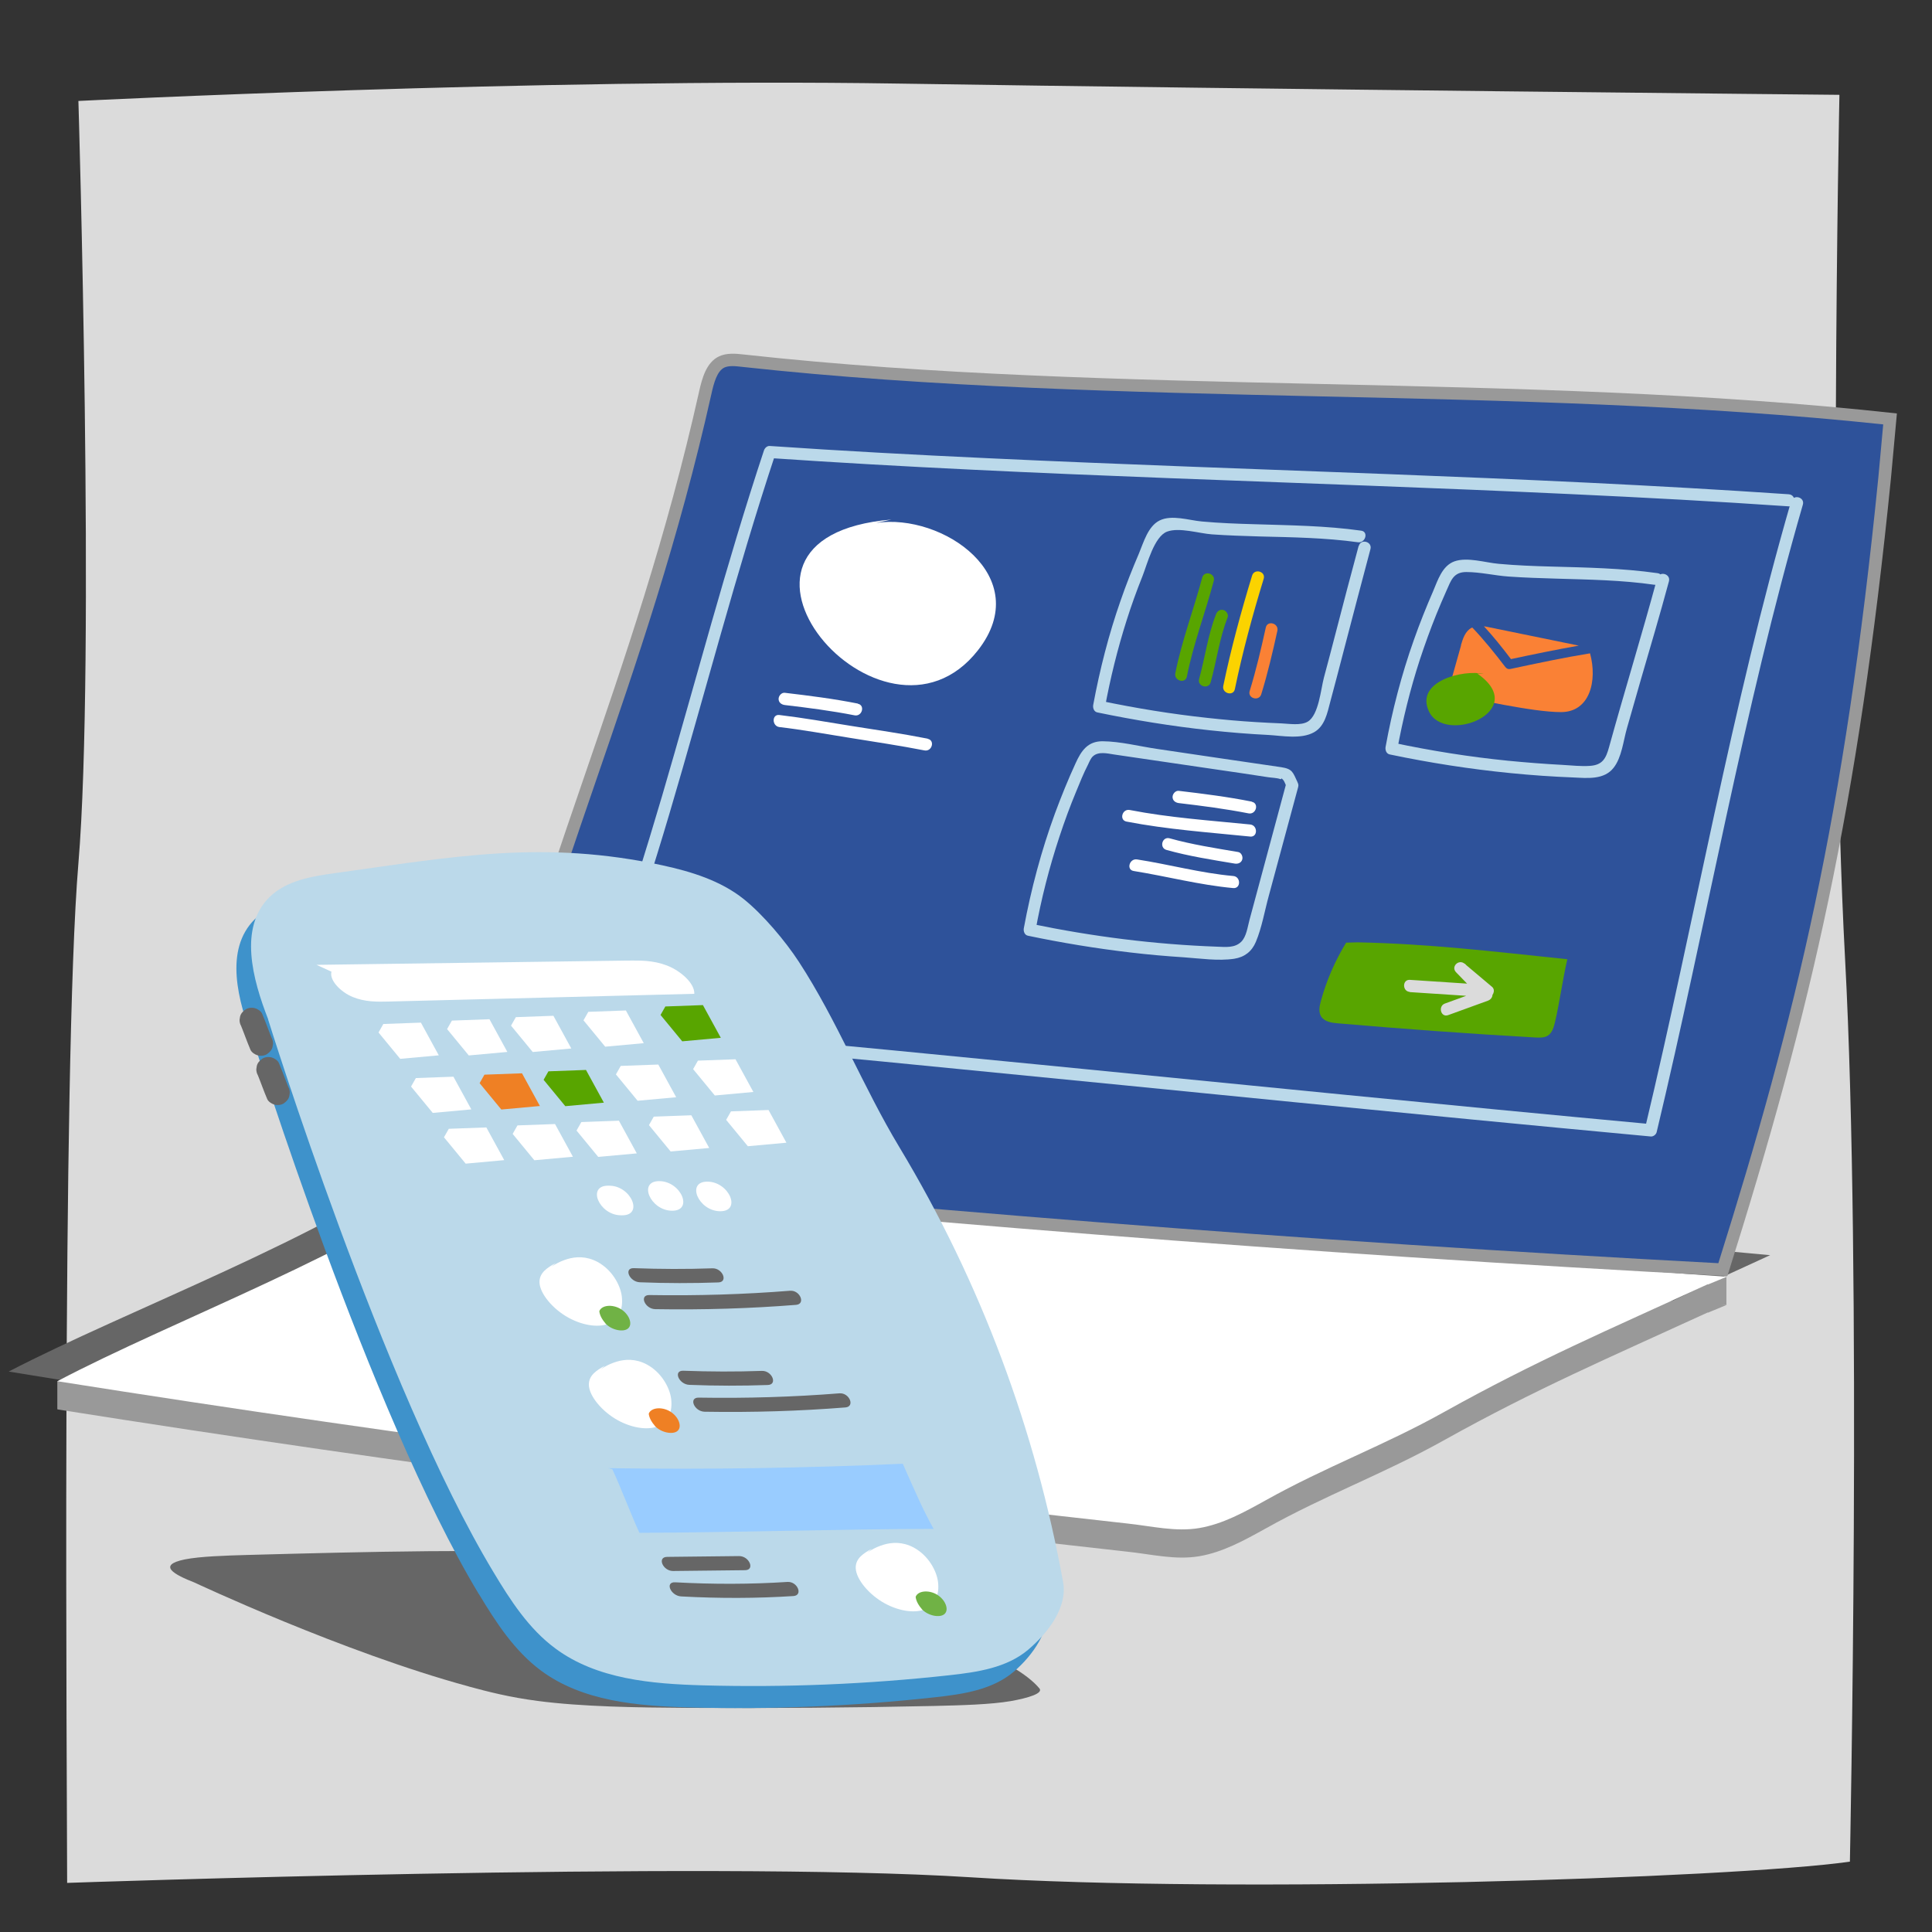 <?xml version="1.0" encoding="UTF-8"?> <svg xmlns="http://www.w3.org/2000/svg" xmlns:xlink="http://www.w3.org/1999/xlink" id="web" viewBox="0 0 120 120"><rect x="0" y="0" width="120" height="120" fill="#333333" stroke="none"/><defs><style> .cls-1 { fill: #bbd9ea; } .cls-2 { fill: #dbdbdb; } .cls-3 { fill: #70b245; } .cls-4 { fill: #9cf; } .cls-5 { fill: #fff; } .cls-6 { fill: #666; } .cls-7 { fill: #3e92cb; } .cls-8 { fill: #2e529a; } .cls-9 { fill: #fa8135; } .cls-10 { fill: #ef8024; } .cls-11 { fill: #fbd300; } .cls-12 { fill: #58a500; } .cls-13 { fill: #999; } </style><symbol id="Nuevo_símbolo_1" data-name="Nuevo símbolo 1" viewBox="0 0 35.17 66.41"><g><path class="cls-5" d="M1.07,1.46c-.53.87.05,2.07.95,2.56s1.97.46,2.99.42c9.19-.37,18.38-.74,27.57-1.12.43-1.07-.34-2.32-1.37-2.85S28.97-.02,27.82.01C18.55.27,9.27.53,0,.78"></path><path class="cls-5" d="M2.97,7.6l.94,2.66c1.19-.13,2.38-.27,3.57-.4-.12-1.1-.24-2.21-.36-3.31-1.13.06-2.27.12-3.4.18"></path><path class="cls-5" d="M9.21,7.18l.94,2.66c1.19-.13,2.38-.27,3.57-.4-.12-1.1-.24-2.21-.36-3.31-1.13.06-2.27.12-3.4.18"></path><path class="cls-5" d="M15.04,6.76l.94,2.66c1.19-.13,2.38-.27,3.57-.4-.12-1.1-.24-2.21-.36-3.31-1.13.06-2.27.12-3.4.18"></path><path class="cls-5" d="M21.7,6.14l.94,2.66c1.19-.13,2.38-.27,3.57-.4-.12-1.1-.24-2.21-.36-3.31-1.13.06-2.27.12-3.4.18"></path><path class="cls-12" d="M28.77,5.51l.94,2.66c1.19-.13,2.38-.27,3.57-.4-.12-1.1-.24-2.21-.36-3.31-1.13.06-2.27.12-3.4.18"></path><path class="cls-5" d="M3.83,13.07l.94,2.66c1.19-.13,2.38-.27,3.57-.4-.12-1.1-.24-2.21-.36-3.31-1.13.06-2.27.12-3.4.18"></path><path class="cls-10" d="M10.07,12.65l.94,2.66c1.19-.13,2.38-.27,3.57-.4-.12-1.1-.24-2.21-.36-3.31-1.13.06-2.27.12-3.4.18"></path><path class="cls-12" d="M15.9,12.24l.94,2.66c1.19-.13,2.38-.27,3.57-.4-.12-1.1-.24-2.21-.36-3.31-1.13.06-2.27.12-3.4.18"></path><path class="cls-5" d="M22.55,11.61l.94,2.66c1.19-.13,2.38-.27,3.57-.4-.12-1.1-.24-2.21-.36-3.31-1.13.06-2.27.12-3.4.18"></path><path class="cls-5" d="M29.63,10.99l.94,2.66c1.19-.13,2.38-.27,3.57-.4-.12-1.1-.24-2.21-.36-3.31-1.13.06-2.27.12-3.4.18"></path><path class="cls-5" d="M4.85,18.2l.94,2.66c1.19-.13,2.38-.27,3.57-.4-.12-1.1-.24-2.21-.36-3.31-1.13.06-2.27.12-3.4.18"></path><path class="cls-5" d="M11.1,17.78l.94,2.66c1.19-.13,2.38-.27,3.57-.4-.12-1.1-.24-2.21-.36-3.31-1.13.06-2.27.12-3.4.18"></path><path class="cls-5" d="M16.92,17.37l.94,2.66c1.19-.13,2.38-.27,3.57-.4-.12-1.1-.24-2.21-.36-3.31-1.13.06-2.27.12-3.4.18"></path><path class="cls-5" d="M23.58,16.74l.94,2.66c1.19-.13,2.38-.27,3.57-.4-.12-1.1-.24-2.21-.36-3.31-1.13.06-2.27.12-3.4.18"></path><path class="cls-5" d="M30.66,16.12l.94,2.66c1.19-.13,2.38-.27,3.57-.4-.12-1.1-.24-2.21-.36-3.31-1.13.06-2.27.12-3.4.18"></path><path class="cls-5" d="M17.78,22.95h-.11c-1.93,0-1.93,3,0,3h.11c1.93,0,1.93-3,0-3h-.11c-1.93,0-1.93,3,0,3h.11c1.93,0,1.93-3,0-3h0Z"></path><path class="cls-5" d="M22.4,25.43c1.93,0,1.93-3,0-3s-1.93,3,0,3h0Z"></path><path class="cls-5" d="M26.67,25.43c1.93,0,1.93-3,0-3s-1.93,3,0,3h0Z"></path><path class="cls-5" d="M10.05,30.89c-.88.46-1.81.98-2.16,1.98-.4,1.16.2,2.73,1.26,3.57s2.44.99,3.48.5,1.75-1.53,2.07-2.74c.3-1.14.14-2.69-.87-3.48-.78-.6-1.75-.51-2.56-.26-.92.29-1.77.76-2.5,1.38"></path><path class="cls-6" d="M16.84,32.75c2.33.08,4.66.05,6.99-.07.92-.05.92-1.48,0-1.43-2.33.12-4.66.14-6.99.07-.92-.03-.92,1.4,0,1.43h0Z"></path><path class="cls-6" d="M17.2,35.47c4.24.03,8.49-.17,12.71-.59.91-.09.92-1.52,0-1.43-4.22.42-8.47.62-12.71.59-.92,0-.92,1.42,0,1.43h0Z"></path><path class="cls-3" d="M12.21,36.96c.28.69,1.29.94,1.87.48s.59-1.47.03-1.96-1.54-.36-1.97.25c0,0-.2.54.08,1.23Z"></path><path class="cls-5" d="M27.46,59.63c-.88.46-1.81.98-2.16,1.98-.4,1.16.2,2.73,1.26,3.57s2.44.99,3.48.5,1.75-1.53,2.07-2.74c.3-1.14.14-2.69-.87-3.48-.78-.6-1.75-.51-2.56-.26-.92.29-1.77.76-2.5,1.38"></path><path class="cls-3" d="M29.63,65.7c.28.69,1.29.94,1.87.48s.59-1.47.03-1.96-1.54-.36-1.97.25c0,0-.2.54.08,1.23Z"></path><path class="cls-5" d="M10.58,41.28c-.88.46-1.81.98-2.16,1.98-.4,1.16.2,2.73,1.26,3.57s2.44.99,3.48.5,1.75-1.53,2.07-2.74c.3-1.14.14-2.69-.87-3.48-.78-.6-1.75-.51-2.56-.26-.92.29-1.77.76-2.5,1.38"></path><path class="cls-6" d="M17.38,43.14c2.33.08,4.66.05,6.99-.07.92-.05.92-1.48,0-1.43-2.33.12-4.66.14-6.99.07-.92-.03-.92,1.4,0,1.43h0Z"></path><path class="cls-6" d="M17.73,45.86c4.24.03,8.49-.17,12.71-.59.91-.09.92-1.52,0-1.43-4.22.42-8.47.62-12.71.59-.92,0-.92,1.42,0,1.43h0Z"></path><path class="cls-10" d="M12.75,47.34c.28.69,1.29.94,1.87.48s.59-1.47.03-1.96-1.54-.36-1.97.25c0,0-.2.54.08,1.23Z"></path><path class="cls-4" d="M7.33,51.81c.08,1.78-.05,4.67.02,6.45,8.92-.15,18.42-.61,26.37-.72-.24-2.03-.24-3.94-.29-6.6-8.8.55-17.62.81-26.44.77"></path><path class="cls-6" d="M8.91,62.11l6.44-.16c.92-.02.92-1.45,0-1.43-2.15.05-4.29.11-6.44.16-.92.02-.92,1.45,0,1.43h0Z"></path><path class="cls-6" d="M8.67,64.69c3.34.17,6.69.12,10.02-.16.91-.08.92-1.51,0-1.43-3.33.28-6.68.33-10.02.16-.92-.05-.92,1.38,0,1.43h0Z"></path></g></symbol></defs><path class="cls-2" d="M4.87,6.27s1.05,34.81,0,47.35c-1.05,12.54-.7,58.1-.7,63.33,0,0,39.71-1.39,56.09-.35,16.37,1.05,47.33.07,54.64-.97,0,0,.75-36.58-.3-56.09-1.05-19.51-.35-53.65-.35-53.65,0,0-36.23-.35-58.52-.7S4.87,6.27,4.87,6.27Z"></path><g><polygon class="cls-13" points="107.23 81.04 107.23 79.26 3.56 85.78 3.56 87.53 107.23 81.04"></polygon><path class="cls-6" d="M109.97,77.95c-6.28,2.84-14.15,6.75-20.09,10-3.91,2.14-7.6,3.47-11.52,5.61-1.35.74-2.74,1.49-4.22,1.74-1.49.25-2.95-.12-4.43-.29-22.43-2.57-47.45-6.27-69.17-9.82,7.41-3.85,19.73-8.38,26.47-13.42,1.09-.82,2.22-1.67,3.52-1.99,1.15-.28,2.32-.12,3.46.05,24.06,3.52,39.52,6.26,63.77,8.23.73.06,3.92-.84,4.64-.76.81.09,3.94.33,3.94.33l3.61.33Z"></path><path class="cls-13" d="M106.07,81.52c-6.08,2.79-10.67,4.75-16.37,7.93-3.76,2.1-7.36,3.4-11.11,5.5-1.3.72-2.63,1.46-4.1,1.71-1.47.25-2.96-.12-4.45-.28-22.62-2.52-44.51-5.36-66.48-8.84,7.14-3.77,19.07-8.16,25.45-13.1,1.04-.8,2.1-1.64,3.38-1.95,1.13-.28,2.31-.11,3.47.05,25.59,3.63,45.6,6.75,71.39,8.51l-1.16.48Z"></path><path class="cls-5" d="M106.07,79.77c-6.08,2.79-10.67,4.75-16.37,7.93-3.76,2.1-7.36,3.4-11.11,5.5-1.3.72-2.63,1.46-4.1,1.71-1.47.25-2.96-.12-4.45-.28-22.62-2.52-44.51-5.36-66.48-8.84,7.14-3.77,19.07-8.16,25.45-13.1,1.04-.8,2.1-1.64,3.38-1.95,1.13-.28,2.31-.11,3.47.05,25.59,3.63,45.6,6.75,71.39,8.51l-1.16.48Z"></path><path class="cls-13" d="M117.45,29.71c-2.04,20.36-4.93,32.99-10.16,49.55-26.18-1.39-52.33-3.44-78.4-6.16,4.06-18.37,10.49-30.69,14.53-48.77.19-.85.45-1.81,1.23-2.19.48-.23,1.04-.18,1.56-.12,23.35,2.57,48.26,1.09,71.61,3.66l-.37,4.03Z"></path><path class="cls-8" d="M106.73,78.46c4.82-15.33,7.84-27.77,9.94-48.83l.3-3.27c-11.42-1.21-23.39-1.48-34.98-1.74-11.88-.27-24.16-.55-35.87-1.83-.2-.02-.41-.05-.61-.05-.23,0-.39.03-.52.09-.45.22-.65.94-.81,1.67-2.01,8.99-4.65,16.69-7.21,24.13-2.52,7.34-5.12,14.92-7.13,23.79,25.47,2.64,51.33,4.68,76.9,6.04Z"></path><g><path class="cls-1" d="M111.25,31.13c-3.71,12.82-5.98,26-9.08,38.97l.36-.28c-12.62-1.17-25.22-2.44-37.83-3.68-6.19-.61-12.38-1.21-18.57-1.79-3.07-.29-7.29-.32-7.13-4.47.05-1.47.56-2.87,1.01-4.26.54-1.68,1.06-3.36,1.56-5.05,2.21-7.46,4.15-15.01,6.6-22.4l-.36.28c16.56,1.13,33.17,1.46,49.75,2.24,4.52.21,9.03.45,13.54.76.48.03.48-.72,0-.75-16.56-1.13-33.17-1.46-49.75-2.24-4.52-.21-9.03-.45-13.54-.76-.17-.01-.31.13-.36.28-2.35,7.09-4.23,14.31-6.33,21.47-.5,1.69-1.01,3.38-1.54,5.07-.45,1.43-1,2.86-1.23,4.35-.35,2.32.32,4.55,2.65,5.46,1.23.48,2.59.54,3.88.66,1.69.16,3.37.32,5.06.48,3.21.3,6.41.61,9.62.93,6.92.68,13.84,1.36,20.75,2.05,7.41.73,14.82,1.45,22.23,2.14.16.01.33-.13.36-.28,3.1-12.97,5.37-26.15,9.08-38.97.13-.46-.59-.66-.72-.2h0Z"></path><path class="cls-1" d="M102.93,35.92c-.95,3.51-2.02,6.98-2.99,10.49-.19.69-.4,1.11-1.19,1.16-.55.04-1.13-.03-1.68-.06-1.14-.06-2.28-.15-3.41-.26-2.4-.24-4.78-.62-7.14-1.12l.26.46c.35-1.9.81-3.78,1.41-5.62.31-.94.65-1.88,1.02-2.8.2-.5.42-1,.64-1.5.27-.6.42-1.14,1.22-1.14.87,0,1.77.22,2.63.28.99.07,1.98.1,2.97.13,2.03.06,4.07.09,6.08.38.47.07.68-.66.2-.72-2.19-.31-4.39-.35-6.6-.41-1.09-.03-2.18-.07-3.26-.17-.83-.07-1.95-.44-2.76-.15-.76.28-1.03,1.18-1.32,1.86-.43.99-.83,1.99-1.19,3.01-.77,2.17-1.35,4.4-1.76,6.66-.03.19.05.42.26.46,2.48.52,4.98.91,7.51,1.16,1.3.13,2.6.22,3.9.27.86.04,1.91.16,2.5-.61.5-.64.6-1.67.82-2.44.29-1.01.58-2.03.87-3.04.59-2.03,1.19-4.05,1.74-6.09.13-.47-.6-.67-.72-.2h0Z"></path><path class="cls-1" d="M79.89,48.66c-.51,1.88-1.01,3.76-1.52,5.65l-.76,2.82c-.12.44-.19,1.05-.52,1.37-.4.39-.97.32-1.5.3-3.88-.14-7.74-.63-11.54-1.42l.26.46c.36-2,.86-3.96,1.5-5.89.31-.94.65-1.87,1.03-2.78.23-.56.46-1.14.74-1.68.08-.17.17-.4.31-.52.34-.31.9-.17,1.29-.11,2.09.3,4.18.62,6.27.92,1.1.16,2.2.32,3.29.49.24.04.56.04.78.12.12.04,0-.14.17.04.11.12.18.37.25.53.21.44.85.06.65-.38-.29-.61-.3-.82-1.02-.93-1.25-.18-2.51-.37-3.76-.55s-2.61-.39-3.92-.58c-1.11-.16-2.29-.47-3.41-.48-.92,0-1.32.59-1.67,1.36-.47,1.02-.89,2.06-1.28,3.11-.85,2.32-1.49,4.72-1.94,7.15-.03.19.05.42.26.46,2.1.44,4.23.79,6.36,1.04,1.1.13,2.21.23,3.32.3,1.01.07,2.12.24,3.13.09.64-.1,1.09-.45,1.34-1.04.38-.9.55-1.94.81-2.88l1.82-6.74c.13-.47-.6-.67-.72-.2Z"></path><path class="cls-1" d="M84.39,33.9c-.49,1.81-.96,3.61-1.43,5.42-.24.92-.48,1.85-.73,2.77-.19.71-.32,2.32-1,2.73-.43.26-1.18.13-1.65.11-.53-.02-1.06-.05-1.58-.08-1-.06-2-.15-3-.26-2.23-.24-4.44-.6-6.64-1.06l.26.46c.34-1.85.79-3.68,1.36-5.47.29-.92.62-1.83.98-2.73.3-.76.73-2.47,1.53-2.77.75-.28,1.98.11,2.78.17.99.07,1.97.1,2.96.13,2.04.05,4.09.08,6.11.36.47.07.68-.66.2-.72-2.2-.31-4.41-.33-6.62-.4-1.09-.03-2.18-.07-3.27-.17-.8-.07-1.87-.44-2.63-.06-.72.36-.99,1.36-1.28,2.05-.41.96-.8,1.94-1.14,2.93-.74,2.11-1.29,4.28-1.7,6.48-.03.19.05.42.26.46,2.31.48,4.65.86,6.99,1.11,1.21.13,2.42.23,3.64.29.86.05,2.03.28,2.83-.17.67-.38.82-1.19,1-1.87.29-1.08.57-2.15.85-3.23.55-2.09,1.09-4.18,1.65-6.27.13-.47-.6-.67-.72-.2h0Z"></path><g><path class="cls-9" d="M93.85,40.94c-.53-.7-1.08-1.39-1.68-2.04.11.02.22.03.32.06,1.86.38,3.72.76,5.57,1.14-1.41.25-2.82.54-4.22.84Z"></path><path class="cls-9" d="M90.74,40.08c.12-.42.27-.87.65-1.08.02-.01.04-.01.06-.02.73.77,1.4,1.6,2.04,2.44.08.11.19.16.33.13,1.64-.35,3.28-.7,4.94-.97.47,1.72-.02,3.65-1.8,3.65-1.82,0-5.2-.82-7.07-1.09l.86-3.06Z"></path></g><path class="cls-12" d="M91.75,41.83c3.36,2.33-2.02,4.47-3,2.35-.87-1.88,2.16-2.61,3.41-2.32"></path><path class="cls-5" d="M77.75,49.79c-1.5-.3-3.02-.49-4.54-.67-.2-.02-.38.19-.38.38,0,.22.17.35.38.38,1.45.17,2.91.36,4.34.64.47.09.67-.63.2-.72h0Z"></path><path class="cls-5" d="M77.65,51.21c-2.49-.25-5.02-.42-7.48-.9-.47-.09-.67.63-.2.72,2.53.49,5.12.67,7.68.93.48.05.48-.7,0-.75h0Z"></path><path class="cls-5" d="M76.9,52.92c-1.42-.24-2.85-.46-4.25-.85-.47-.13-.66.59-.2.72,1.39.39,2.82.61,4.25.85.2.03.4-.05.46-.26.05-.18-.06-.43-.26-.46h0Z"></path><path class="cls-5" d="M76.6,54.41c-2.02-.18-3.98-.72-5.98-1.03-.47-.07-.68.65-.2.72,2.06.33,4.09.87,6.18,1.06.48.04.48-.71,0-.75h0Z"></path><path class="cls-9" d="M78.34,43.12c.4-1.3.71-2.62,1-3.94.1-.47-.62-.67-.72-.2-.29,1.32-.6,2.64-1,3.94-.14.46.58.66.72.2h0Z"></path><path class="cls-11" d="M76.7,42.8c.48-2.31,1.1-4.6,1.79-6.85.14-.46-.58-.66-.72-.2-.69,2.26-1.31,4.54-1.79,6.85-.1.47.63.67.72.2h0Z"></path><path class="cls-12" d="M75.2,42.37c.37-1.34.54-2.72,1.05-4.02.07-.19-.08-.41-.26-.46-.21-.06-.39.07-.46.26-.51,1.3-.68,2.68-1.05,4.02-.13.47.6.67.72.2h0Z"></path><path class="cls-12" d="M73.72,42.02c.4-2.02,1.14-3.95,1.67-5.94.12-.47-.6-.67-.72-.2-.53,1.99-1.27,3.92-1.67,5.94-.09.47.63.67.72.2h0Z"></path></g></g><g><g><path class="cls-6" d="M29.11,104.75c1.22.33,2.53.67,4.3.9,2.74.36,6.15.41,9.35.43,5.12.03,10.23-.01,15.26-.12,1.71-.04,3.52-.09,4.75-.3,1.13-.2,2.04-.49,1.79-.79-1.54-1.84-6.41-3.57-12.27-5.16-2.58-.7-3.84-1.43-6.55-2.12-.95-.24-1.39-.53-2.67-.71-1.54-.22-3.39-.32-5.22-.39-7.51-.3-15.07-.11-22.44.09-1.44.04-2.99.09-3.94.28-1.75.36-.61.96.6,1.43,0,0,9.23,4.34,17.05,6.46Z"></path><path class="cls-7" d="M29.74,99c1.06,1.76,2.21,3.54,3.87,4.77,2.57,1.9,5.96,2.19,9.15,2.28,5.11.14,10.23-.07,15.32-.63,1.73-.19,3.56-.46,4.89-1.59,1.22-1.04,2.27-2.6,2.16-4.2-.67-9.78-4.72-18.93-9.82-27.4-2.25-3.73-3.17-7.59-5.55-11.23-.84-1.28-1.13-2.83-2.33-3.79-1.43-1.14-3.24-1.71-5.03-2.09-7.37-1.59-15.02-.56-22.49.48-1.46.2-3.03.46-4.08,1.49-1.92,1.89-1.06,5.09-.08,7.6,0,0,7.18,23.02,13.99,34.32Z"></path><path class="cls-1" d="M16.66,63.32c-.98-2.51-1.84-5.71.08-7.6,1.05-1.03,2.62-1.29,4.08-1.49,7.47-1.04,12.97-2.07,20.34-.48,1.79.39,3.6.95,5.03,2.09,1.2.96,2.59,2.61,3.43,3.9,2.38,3.65,3.99,7.78,6.24,11.51,5.1,8.47,8.46,17.61,10.17,27.01.29,1.58-.94,3.16-2.16,4.2-1.33,1.13-3.16,1.4-4.89,1.59-5.08.56-10.21.77-15.32.63-3.19-.09-6.58-.38-9.15-2.28-1.66-1.22-2.81-3-3.87-4.77-6.88-11.41-13.99-34.32-13.99-34.32Z"></path><path class="cls-6" d="M14.98,63.73s.03.07.05.11l-.08-.18c.21.51.39,1.04.61,1.55.07.16.29.3.45.34.18.05.42.03.58-.08s.3-.26.34-.45l.03-.2c0-.14-.03-.26-.1-.38-.02-.04-.03-.07-.05-.11l.08.18c-.21-.51-.39-1.04-.61-1.55-.07-.16-.29-.3-.45-.34-.18-.05-.42-.03-.58.08s-.3.26-.34.45l-.03.2c0,.14.03.26.1.38h0Z"></path><path class="cls-6" d="M16.02,66.79s.03.07.05.11l-.08-.18c.21.51.39,1.04.61,1.55.07.16.29.3.45.34.18.05.42.03.58-.08s.3-.26.34-.45l.03-.2c0-.14-.03-.26-.1-.38-.02-.04-.03-.07-.05-.11l.08.18c-.21-.51-.39-1.04-.61-1.55-.07-.16-.29-.3-.45-.34-.18-.05-.42-.03-.58.08s-.3.26-.34.45l-.03.2c0,.14.03.26.1.38h0Z"></path></g><use width="35.17" height="66.41" transform="translate(19.46 59.45) rotate(.61) scale(.7 .61) skewX(20.8)" xlink:href="#Nuevo_símbolo_1"></use></g><path class="cls-5" d="M55.37,32.27c-12.99,1.09-.55,15.71,5.38,8.11,3.55-4.55-2.19-8.53-6.34-7.9"></path><path class="cls-5" d="M53.28,43.7c-1.5-.3-3.02-.49-4.54-.67-.2-.02-.38.19-.38.38,0,.22.17.35.38.38,1.45.17,2.91.36,4.34.64.47.09.67-.63.2-.72h0Z"></path><path class="cls-5" d="M57.62,45.88c-1.57-.31-3.16-.54-4.74-.79-1.49-.24-2.97-.5-4.47-.68-.48-.06-.47.69,0,.75,1.4.16,2.93.44,4.38.67,1.54.25,3.1.48,4.63.78.47.09.67-.63.2-.72h0Z"></path><path class="cls-12" d="M83.61,58.55c-.69,1.13-1.22,2.35-1.57,3.63-.09.32-.15.68.02.96.21.32.64.39,1.03.42,4.08.35,8.18.65,12.27.88.26.01.54.03.77-.11.29-.18.38-.54.46-.87.26-1.1.5-2.78.76-3.88-4.69-.49-8.6-.96-13.03-1.05"></path><path class="cls-2" d="M87.55,61.62l4.86.32c.31.02.51-.43.27-.64-.57-.48-1.14-.96-1.71-1.44-.36-.31-.87.18-.53.53.54.56,1.08,1.11,1.62,1.67l.17-.63c-.83.3-1.66.6-2.48.9-.45.16-.26.89.2.72.83-.3,1.66-.6,2.48-.9.26-.1.37-.41.17-.63-.54-.56-1.08-1.11-1.62-1.67l-.53.53c.57.48,1.14.96,1.71,1.44l.27-.64-4.86-.32c-.48-.03-.48.72,0,.75h0Z"></path></svg> 